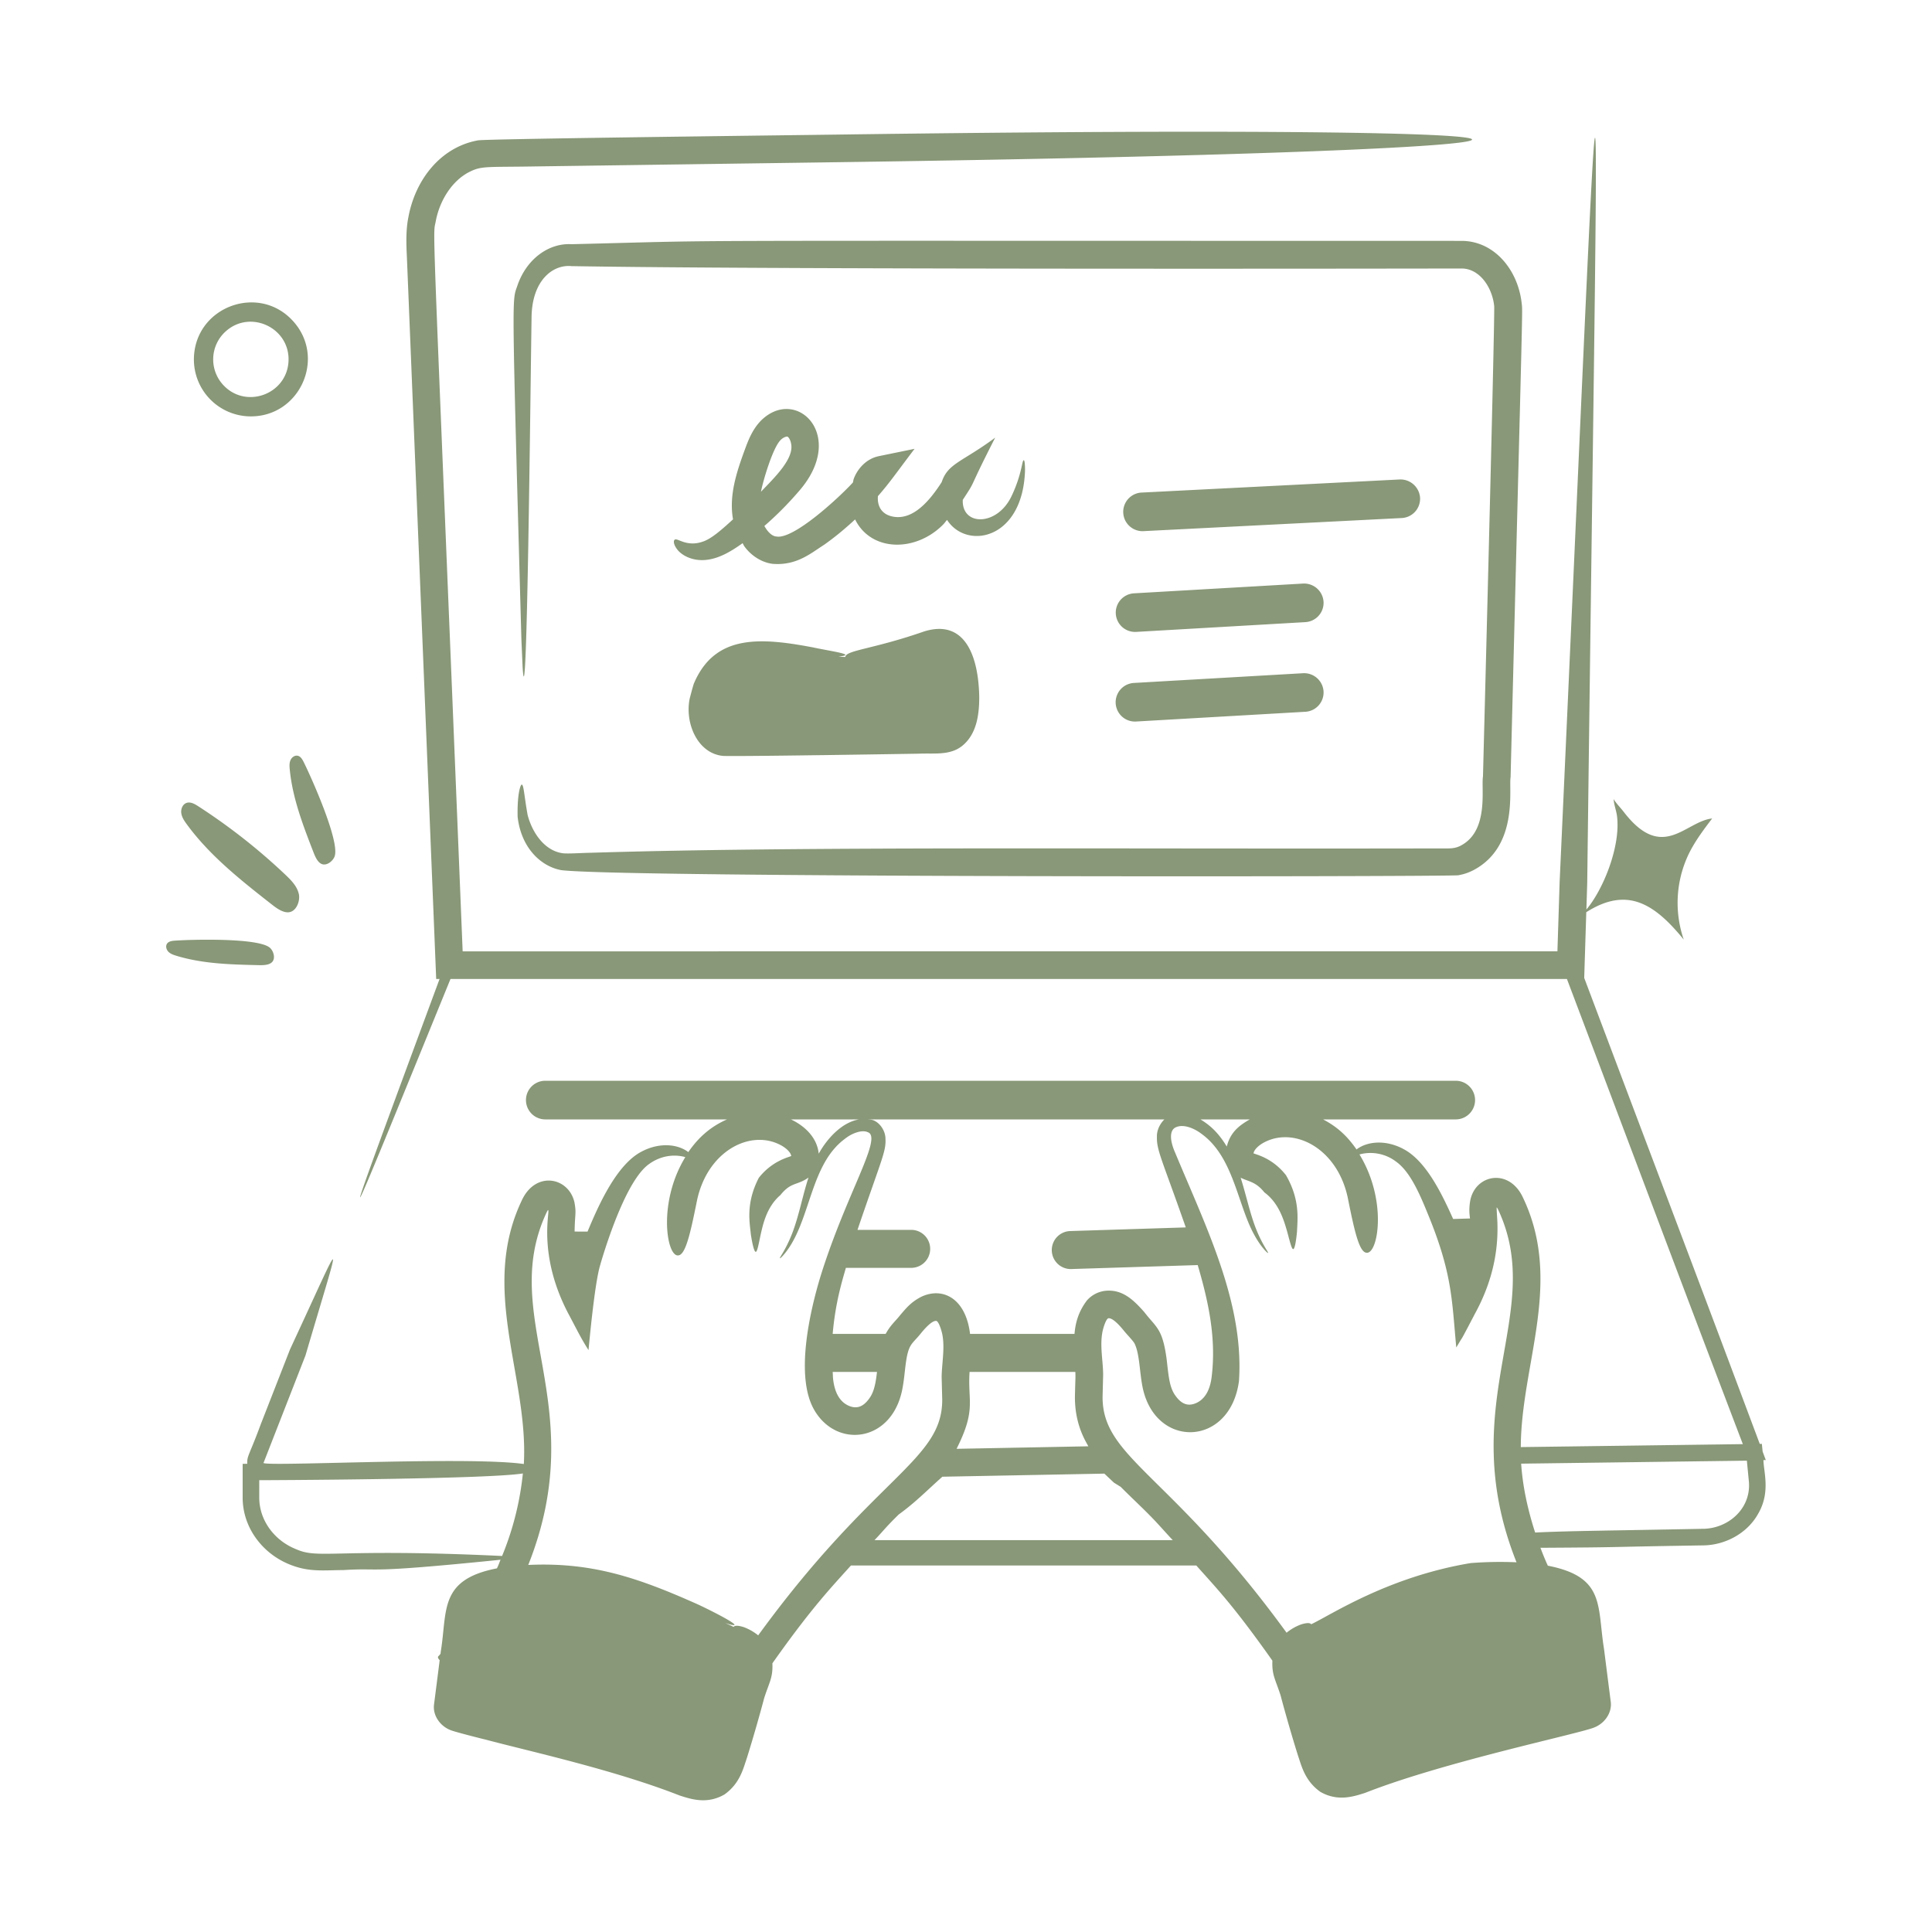 <svg xmlns="http://www.w3.org/2000/svg" version="1.1" xmlns:xlink="http://www.w3.org/1999/xlink" width="512" height="512" x="0" y="0" viewBox="0 0 75 75" style="enable-background:new 0 0 512 512" xml:space="preserve"><g><path d="M7.037 31.563c.021.16.115.3.21.43.897 1.228 2.11 2.183 3.306 3.12.183.144.488.374.739.282.244-.09.359-.447.311-.679-.062-.303-.293-.539-.517-.752a23.25 23.25 0 0 0-3.404-2.674c-.132-.085-.29-.172-.438-.122-.153.051-.228.235-.207.395zM11.789 29.582c-.052-.104-.119-.22-.232-.244-.117-.025-.235.064-.281.174-.047.11-.04.234-.028.353.107 1.12.519 2.184.926 3.232.063.16.17.422.364.458.19.035.397-.15.454-.315.204-.592-.921-3.094-1.203-3.658zM6.485 36.633c-.065.094-.029.231.051.313s.194.121.304.155c1.033.316 2.13.342 3.21.366.166.003.438.004.541-.155.101-.156.014-.407-.112-.519-.452-.4-3.093-.32-3.692-.277-.112.008-.238.025-.302.117zM7.53 13.84a2.21 2.21 0 0 0 2.21 2.324c1.905 0 2.923-2.277 1.64-3.695-1.317-1.463-3.751-.583-3.85 1.37zm1.124 1.092a1.46 1.46 0 0 1 .106-2.066c.958-.866 2.505-.14 2.44 1.16-.066 1.293-1.675 1.87-2.546.906zM21.883 33.127c-.712-.073-1.208-.764-1.4-1.485-.135-.744-.15-1.2-.233-1.184-.049.013-.175.376-.156 1.249.136 1.202.896 1.923 1.689 2.071 2.284.298 34.445.257 34.821.2.259-.041.504-.138.72-.269 1.614-.963 1.242-3.092 1.317-3.54.486-19.298.47-17.988.429-18.412-.151-1.295-1.065-2.39-2.307-2.406L55.04 9.35c-31.708 0-26.094-.034-32.856.13-.86-.052-1.752.554-2.11 1.64-.2.578-.21.127.167 13.716l.047 1.068c.168 2.682.298-10.55.347-13.552.003-1.463.826-2.094 1.55-2.021 8.3.142 34.673.092 34.572.092.709.017 1.177.764 1.247 1.458.035.295-.433 18.16-.435 18.262-.075.439.23 2.044-.796 2.646-.276.17-.486.146-.83.146-12.773.029-24.772-.086-32.968.168-.384.006-.839.04-1.092.024z" fill="#899878" opacity="1" data-original="#000000"></path><path d="m10.235 56.777 1.624-4.159c1.458-4.958 1.574-4.91-.6-.236l-1.131 2.894c-.443 1.205-.55 1.249-.528 1.548l-.18.002v1.317c.001 1.149.76 2.168 1.837 2.595.738.295 1.275.219 2.094.211 1.56-.095.607.157 6.08-.4-.077.186-.043.124-.14.334-2.26.44-1.92 1.636-2.18 3.232l-.01.085-.06.074c-.072.05-.03.107.017.164l.01.014-.218 1.708c-.06.423.229.846.645 1.005.167.07 1.27.347 1.37.37 1.637.438 4.974 1.166 7.522 2.168.442.141 1.06.35 1.739-.043.597-.428.723-.993.867-1.412.255-.811.524-1.766.671-2.323.197-.62.345-.792.32-1.355 1.533-2.172 2.296-2.957 3.05-3.798H46.44c.792.89 1.44 1.549 2.954 3.694-.025.565.126.744.32 1.356.147.557.416 1.511.672 2.323.143.419.269.984.866 1.412.679.392 1.297.184 1.74.043 3.063-1.206 8.308-2.296 8.891-2.538.416-.16.705-.582.645-1.006-.013-.102-.196-1.533-.26-2.045-.272-1.664.06-2.794-2.181-3.231-.107-.23-.197-.458-.288-.695 3.528-.02 2.076-.027 6.312-.093.85-.006 1.723-.462 2.148-1.242.477-.827.204-1.608.198-2.07h.091l-.123-.33-.03-.299-.081.001c-2.647-7.07-2.94-7.806-6.815-18.09l.08-2.55c1.579-1.005 2.638-.346 3.784 1.063a4.388 4.388 0 0 1 .187-3.311c.243-.503.58-.949.916-1.391-1.041.11-1.92 1.707-3.43-.252-.133-.173-.28-.314-.396-.499.015.227.107.447.134.674.14 1.179-.545 2.849-1.19 3.61l.032-1.04c.478-38.562.687-38.544-1.071-.035l-.086 2.7H17.96C16.78 7.794 16.793 9.201 16.91 8.621c.145-.82.626-1.591 1.296-1.939.495-.251.644-.188 2.616-.222l11.589-.162c32.99-.46 32.975-1.532-.015-1.072-4.49.058-13.428.168-13.837.222-1.463.264-2.435 1.533-2.703 2.972-.11.534-.082 1.11-.06 1.566l1.137 28.018h.131c-4.267 11.539-4.088 11.058.424 0h43.34c2.93 7.754 4.2 11.16 6.829 18.057l-8.62.115c.012-3.24 1.673-6.438.056-9.745-.55-1.078-1.795-.833-2.012.142-.067.363-.035.56-.016.728l-.654.02c-.425-.946-1.04-2.247-1.924-2.713-.703-.38-1.426-.297-1.827.014-.38-.552-.78-.896-1.298-1.167h5.15a.75.75 0 0 0 0-1.5H21.168a.75.75 0 0 0 0 1.5h7.055c-.638.28-1.11.698-1.503 1.27-.4-.31-1.124-.393-1.827-.013-.951.5-1.646 2.04-2.084 3.098-.198.002-.358 0-.503-.002.01-.708.074-.693-.006-1.132-.215-.96-1.458-1.23-2.013-.141-1.704 3.486.238 6.896.048 10.298-2.204-.315-10.442.134-10.099-.056zm1.261 3.363c-.842-.332-1.431-1.12-1.432-2v-.679c.1 0 8.8-.03 10.234-.262a11.47 11.47 0 0 1-.807 3.204c-6.514-.309-7.097.135-7.995-.263zm22.886-8.358h-2.058c.108-1.219.358-2.02.513-2.564h2.535a.737.737 0 0 0 0-1.475h-2.084c.926-2.727 1.112-3.033 1.086-3.53.003-.29-.2-.63-.49-.731-.073-.023-.136-.018-.203-.027h11.521c-.181.175-.296.433-.29.653-.02.542.186.871 1.12 3.54l-4.5.142a.738.738 0 0 0 .023 1.475l4.94-.155c.426 1.447.726 2.86.539 4.357-.063.491-.253.836-.583.992-.316.147-.58.062-.823-.282-.243-.334-.266-.802-.341-1.427-.162-1.191-.396-1.204-.864-1.813-.432-.49-.858-.893-1.513-.828a1.12 1.12 0 0 0-.714.372c-.341.45-.448.884-.484 1.301h-4.055c-.165-1.385-1.067-1.838-1.901-1.437-.412.214-.595.461-.801.695-.187.244-.387.395-.573.742zm-.337 1.475c-.05.427-.108.766-.295 1.024-.243.344-.506.428-.823.281-.33-.155-.52-.5-.582-.992-.014-.104-.012-.209-.021-.313zm3.594 0h4.106c.01.281-.002.251-.016.962-.01 1.162.486 1.826.518 1.926l-2.166.042-2.947.056c.772-1.536.427-1.817.505-2.986zm-3.691 6.531c.396-.416.383-.446.94-.996.633-.456 1.074-.913 1.695-1.466l6.288-.12.371.35.264.164c.38.383.767.741 1.125 1.105.31.31.594.645.895.963zm32.149-.44c-3.716.074-5.18.08-6.503.145-.278-.858-.482-1.763-.543-2.674l8.762-.116.08.829c.08 1.033-.797 1.81-1.796 1.817zM52.32 46.494c.27 1.352.456 2.161.754 2.138.435-.018.774-2.06-.3-3.817a1.643 1.643 0 0 1 1.409.27c.477.336.828 1.013 1.2 1.93 1.004 2.402.973 3.433 1.15 5.293l.171-.286.051-.078c.029-.037.48-.904.502-.945.61-1.117.923-2.296.87-3.584-.014-.252-.036-.547-.022-.543h.004l.039.066c1.918 4.042-1.745 7.508.723 13.71a14.916 14.916 0 0 0-1.776.03c-3.226.536-5.444 2.025-6.196 2.376-.031-.057-.167-.068-.41.013a1.97 1.97 0 0 0-.544.315c-4.504-6.195-7.154-6.773-7.143-9.157l.022-.873c-.005-.52-.129-1.098-.031-1.627.02-.126.132-.518.232-.549.176-.031.49.34.605.483.152.189.396.422.434.542.17.386.174 1.018.277 1.577.447 2.483 3.413 2.424 3.756-.168.202-3.003-1.248-5.911-2.483-8.875-.19-.431-.239-.863.042-.978.288-.128.704.04.995.265 1.183.859 1.374 2.583 1.955 3.753.16.322.314.543.428.68.113.137.182.193.191.186.03-.023-.207-.287-.465-.935-.238-.603-.381-1.305-.598-1.988.306.156.58.145.922.571.583.428.77 1.131.89 1.544.115.433.172.659.228.657.052-.002.103-.22.148-.68.014-.442.136-1.217-.429-2.19-.53-.675-1.161-.798-1.261-.849l.011-.036c.042-.138.23-.31.475-.423 1.168-.552 2.774.305 3.174 2.182zm-4.696-1.985c-.326-.534-.632-.815-1.021-1.053h1.913c-.396.226-.754.489-.892 1.053zm-14.283-1.053c-.666.118-1.23.74-1.559 1.33-.056-.607-.523-1.07-1.078-1.33zm-12.11 3.586.038-.067h.004c.113-.031-.458 1.732.848 4.128.382.725.438.85.725 1.308.285-3.014.455-3.262.47-3.362.288-.976 1.047-3.276 1.88-3.86.396-.29.913-.408 1.408-.27-1.06 1.734-.735 3.8-.3 3.816.298.024.483-.786.755-2.138.4-1.88 2.002-2.735 3.173-2.181.245.113.433.284.475.423l.012.036c-.1.05-.739.182-1.262.848-.52 1.006-.348 1.758-.309 2.198.072.454.137.673.189.675.056.002.1-.225.188-.653.095-.41.232-1.09.77-1.55.417-.52.644-.363 1.091-.68-.227.69-.367 1.472-.63 2.158-.26.67-.509.954-.479.975.009.007.081-.053.198-.198 1-1.236.96-3.435 2.322-4.437.275-.224.67-.363.887-.26.602.188-.834 2.39-1.83 5.59-.429 1.414-.99 3.903-.247 5.189.877 1.53 3.053 1.259 3.43-.849.061-.327.082-.619.118-.89.106-.843.24-.788.593-1.229.114-.141.429-.514.605-.483.1.033.21.414.233.55.096.524-.027 1.131-.031 1.627l.022.872c.013 2.379-2.632 2.953-7.144 9.157a1.974 1.974 0 0 0-.544-.314c-.242-.082-.378-.07-.41-.013-.103-.056-.214-.1-.322-.15.966.305-.249-.345-1.085-.734-2.285-1.019-4.077-1.64-6.565-1.523 2.485-6.243-1.22-9.613.724-13.71z" fill="#899878" opacity="1" data-original="#000000"></path><path d="M26.192 20.952c-.051.031-.062.188.124.41.18.21.614.46 1.207.358.452-.076.879-.328 1.305-.634.026.042.041.086.071.127.228.317.626.615 1.086.674.942.082 1.506-.422 2.003-.736.427-.3.826-.634 1.207-.987.617 1.255 2.338 1.284 3.413.204.06-.059.101-.125.157-.185.753 1.171 2.939.782 3.026-1.916.002-.266-.02-.398-.046-.4-.076-.02-.066.554-.498 1.435-.57 1.134-1.917 1.116-1.872.102.573-.874.129-.206 1.258-2.414-1.286.953-1.832.989-2.077 1.726-.5.781-1.095 1.413-1.783 1.354-.488-.044-.73-.36-.692-.81.481-.551.682-.862 1.423-1.837l-1.383.284c-.516.105-.846.522-.977.878-.019.048-.02.097-.034.145-.506.556-2.306 2.231-2.973 2.096-.162-.007-.336-.175-.464-.408.432-.375.886-.82 1.344-1.354 1.884-2.159-.116-4.101-1.485-2.727-.297.314-.438.651-.556.951-.36.967-.69 1.909-.52 2.873-.45.414-.814.726-1.12.846-.673.262-1.041-.145-1.144-.055zm4.108-3.867c.113-.121.262-.15.268-.133.01-.01.107.078.14.26.135.59-.645 1.328-1.167 1.877.086-.451.464-1.715.76-2.004zM44.063 28.011c.014 0 .029 0 .044-.002l6.567-.378a.75.75 0 0 0 .706-.792.756.756 0 0 0-.792-.705l-6.567.378a.75.75 0 0 0 .042 1.499zM43.315 23.825a.75.75 0 0 0 .792.705l6.567-.379a.75.75 0 0 0 .706-.792.757.757 0 0 0-.792-.705l-6.567.379a.75.75 0 0 0-.706.792zM31.602 25.14c-2.065-.394-3.852-.539-4.669 1.404-.06.189-.107.379-.158.568-.2.967.31 2.135 1.285 2.231.291.034 7.703-.086 7.602-.085.66-.028 1.32.096 1.812-.414.456-.457.543-1.161.54-1.804-.034-1.629-.583-3.01-2.139-2.528-1.963.686-3.05.73-3.06.993-.102-.006-.048 0-.27-.017.732-.072-.156-.184-.943-.347zM44.363 20.62l10.053-.51a.75.75 0 0 0 .711-.787.762.762 0 0 0-.787-.71l-10.053.51a.75.75 0 0 0 .076 1.497z" fill="#899878" opacity="1" data-original="#000000"></path></g></svg>